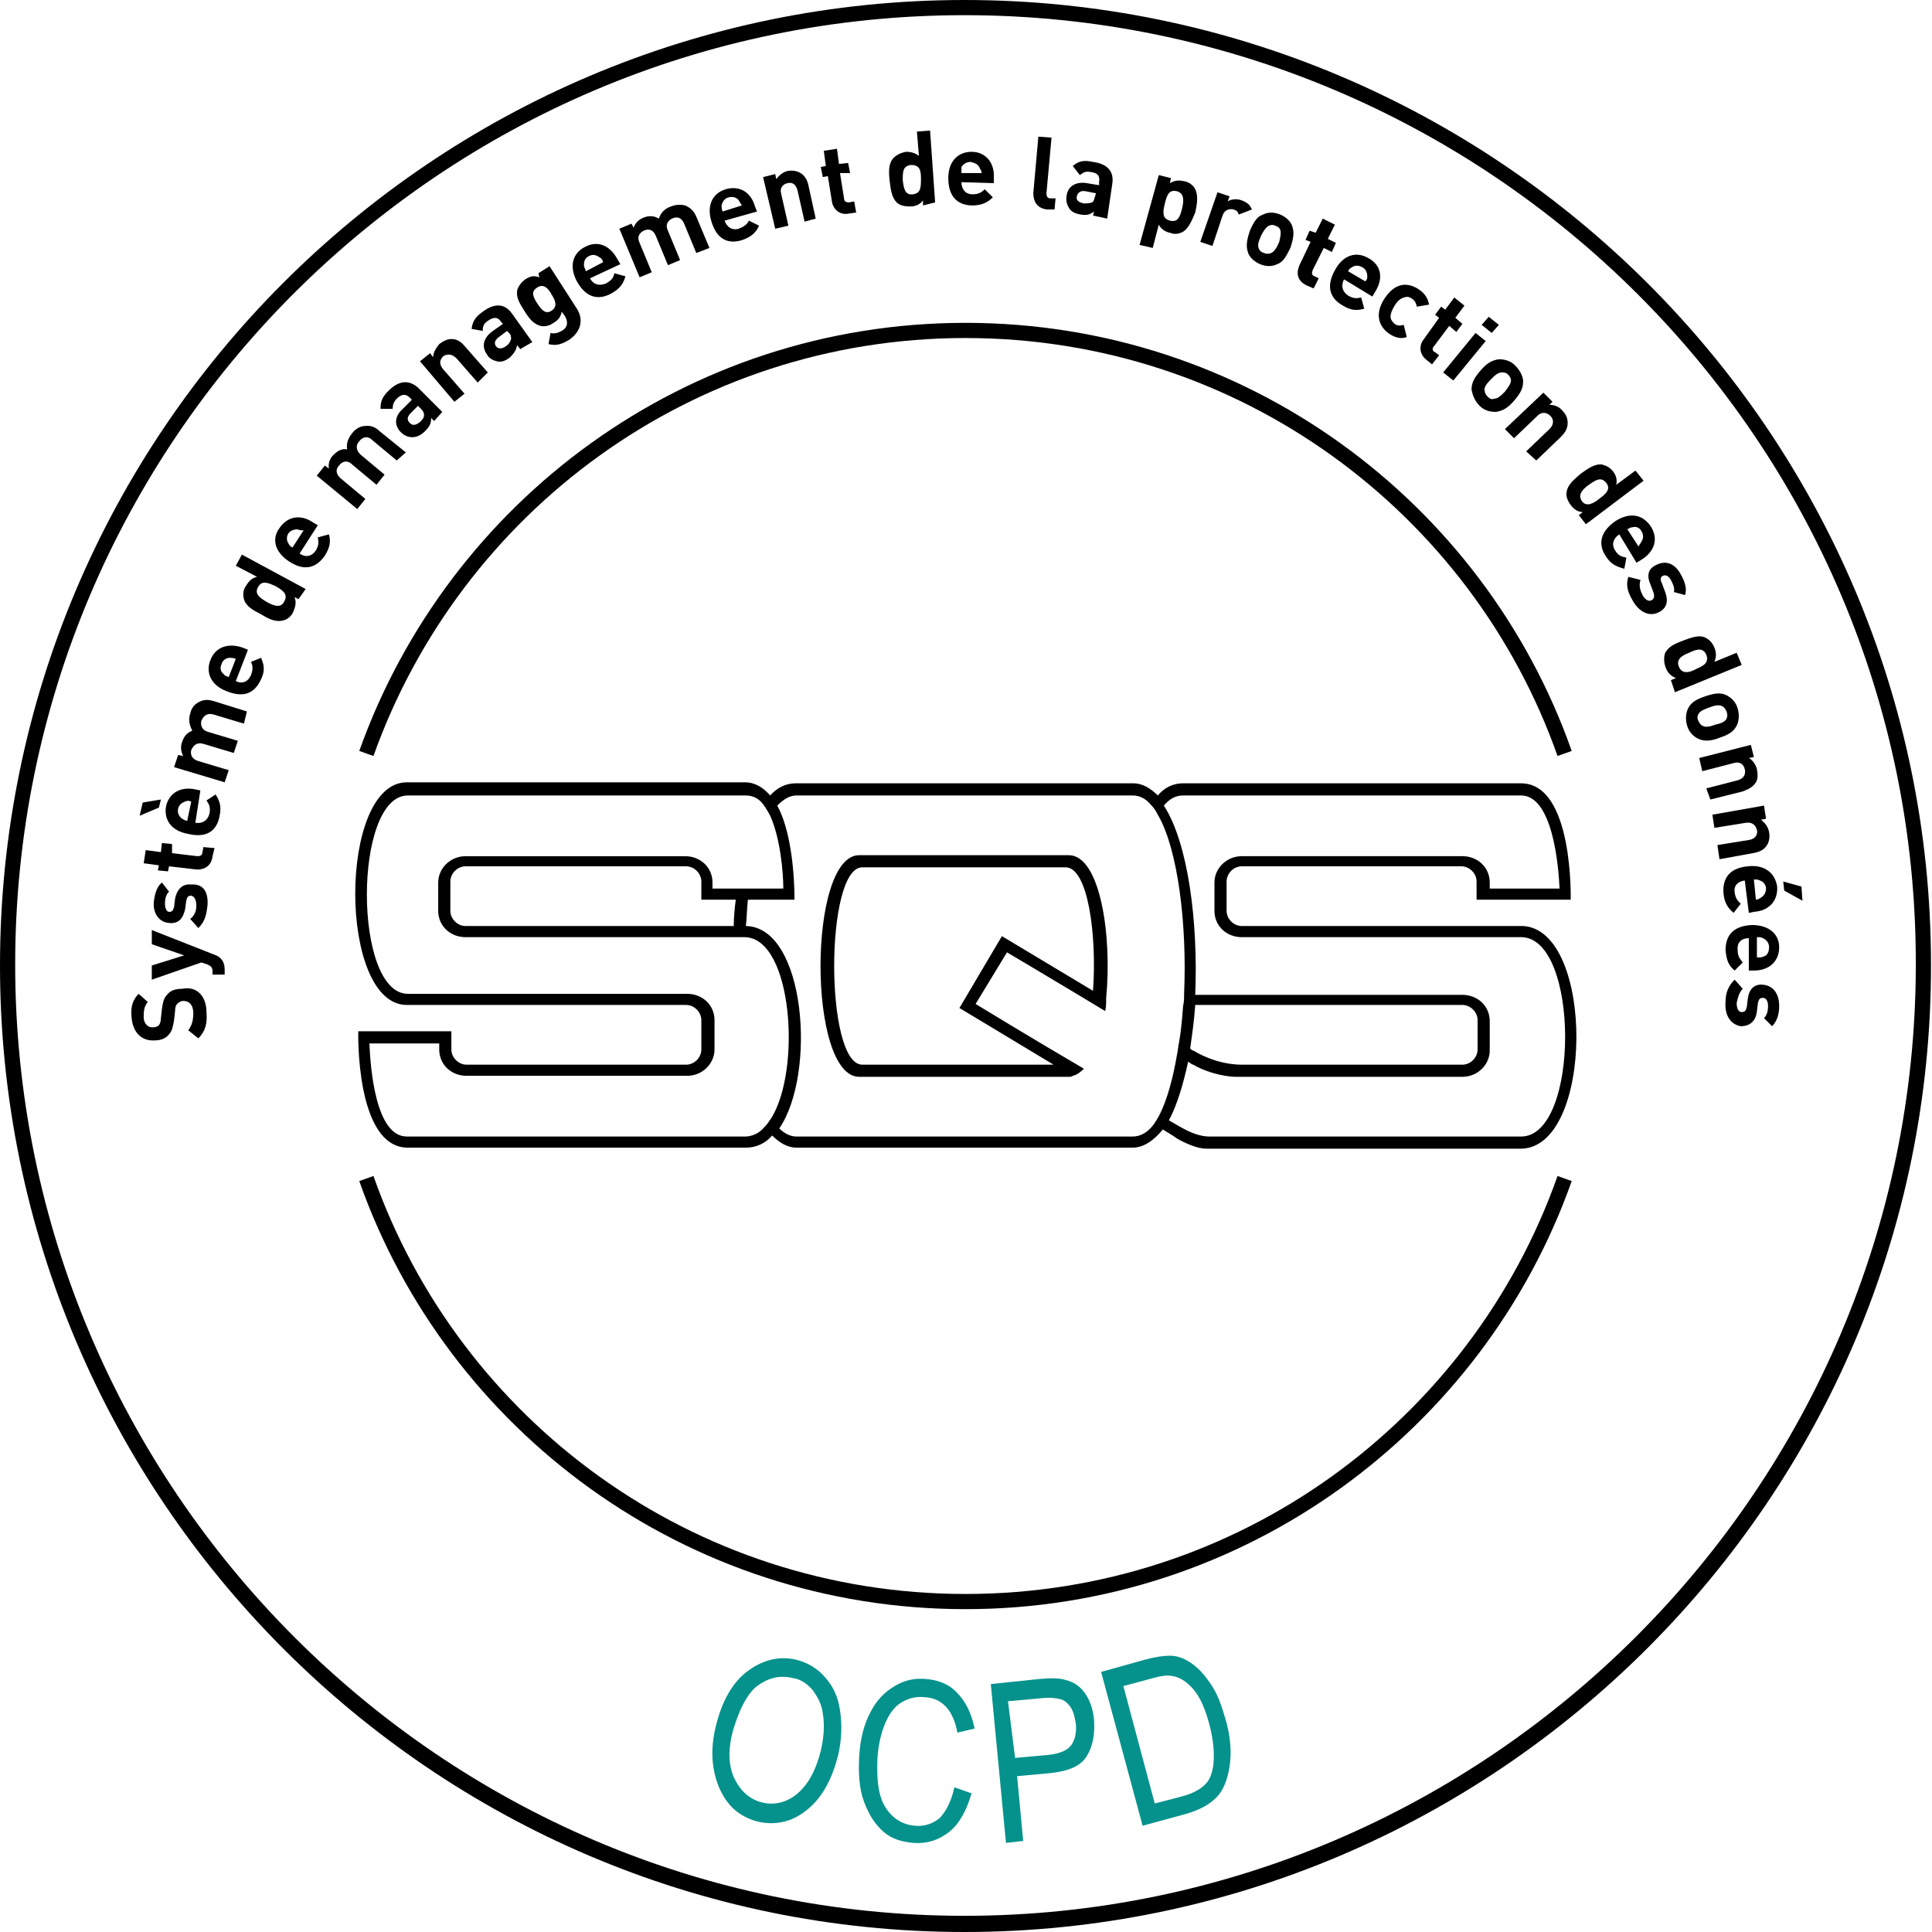 <?xml version="1.0" encoding="utf-8"?>
<!-- Generator: Adobe Illustrator 22.1.0, SVG Export Plug-In . SVG Version: 6.00 Build 0)  -->
<svg version="1.1" xmlns="http://www.w3.org/2000/svg" xmlns:xlink="http://www.w3.org/1999/xlink" x="0px" y="0px"
	 viewBox="0 0 190.9 190.9" style="enable-background:new 0 0 190.9 190.9;" xml:space="preserve">
<style type="text/css">
	.st0{fill:#05928C;}
</style>
<g id="Calque_1_1_">
</g>
<g id="Calque_2">
	<path d="M95.3,190.9c-52.6,0-95.3-43-95.3-95.5C0,42.8,42.8,0,95.3,0c52.6,0,95.5,42.8,95.5,95.3
		C190.9,147.9,147.9,190.9,95.3,190.9 M95.3,1.5C43.6,1.5,1.5,43.6,1.5,95.3c0,51.7,42.1,94,93.8,94c51.7,0,94-42.3,94-94
		C189.4,43.6,147.1,1.5,95.3,1.5"/>
	<path d="M105.6,84.5H84.9c-5.1,0-5.1,21.9,0,21.9h20.7c0.1,0,0.3,0,0.4-0.1c0.4-0.1,0.7-0.3,1.1-0.7c-5.3-3.1-10.7-6.4-10.7-6.4
		l0,0c0,0,0,0,0,0l3.1-5.1c0,0,4.9,2.9,9.7,5.8c0.1-0.4,0.1-0.8,0.1-1.3C109.9,92.4,108.7,84.5,105.6,84.5 M108,97.9
		C108,97.9,108,97.9,108,97.9c-4.5-2.7-9-5.4-9-5.4h0l-4.2,7.1l0,0c0,0,4.5,2.7,9.3,5.6H85.2c-3.7,0-3.7-19.5,0-19.5h20.1
		C107.5,85.7,108.4,92.4,108,97.9 M150.5,91.5c-0.1,0-0.1,0-0.2,0c0,0,0,0,0,0h0c0,0,0,0,0,0l-27.6,0c-0.8,0-1.5-0.7-1.5-1.5v-2.9
		c0-0.8,0.7-1.5,1.5-1.5h21.7c0.8,0,1.5,0.7,1.5,1.5v1.8h0.1v0l9.2,0c0,0,0.3-11.5-4.9-11.5h0c0,0,0,0,0,0h-33.4
		c-1.1,0-1.9,0.5-2.5,1.2c-0.7-0.7-1.5-1.2-2.4-1.2H78.6c-0.9,0-1.8,0.4-2.5,1.2c-0.7-0.8-1.5-1.3-2.5-1.3H40.2c-6.8,0-6.8,22,0,22
		l27.6,0c0.8,0,1.5,0.7,1.5,1.5v2.9c0,0.8-0.7,1.5-1.5,1.5H46.1c-0.8,0-1.5-0.7-1.5-1.5v-1.8l-9.2,0c0,0-0.3,11.5,4.9,11.5h33.4
		c1,0,1.9-0.4,2.6-1.2c0.7,0.7,1.5,1.2,2.4,1.2h33.2c1.1,0,2.1-0.7,3-1.8c0.8,0.5,1.3,0.8,1.4,0.9c0.9,0.5,2,1,2.9,1h3v0h28.1
		C157.5,113.4,157.6,91.9,150.5,91.5 M76.2,110.5c-0.2,0.3-0.4,0.6-0.7,0.9c-0.5,0.6-1.2,0.9-1.9,0.9H40.2c-3.1,0-3.6-6.8-3.7-9.2
		h6.9v0.6c0,1.5,1.2,2.6,2.7,2.6h21.8c1.5,0,2.7-1.2,2.7-2.6v-2.9c0-1.5-1.2-2.6-2.7-2.6l-27.6,0c-5.4,0-5.4-19.6,0-19.6h33.4
		c0.8,0,1.4,0.4,1.8,1c0.2,0.3,0.4,0.6,0.6,1c1,2.2,1.3,5.6,1.3,7.2h-7v-0.6c0-1.5-1.2-2.6-2.7-2.6H46c-1.5,0-2.7,1.2-2.7,2.6V90
		c0,1.5,1.2,2.6,2.7,2.6l27.6,0h0C78.3,92.7,79.2,105.7,76.2,110.5 M72.7,88.9c-0.1,0.8-0.2,1.7-0.2,2.6l-26.5,0
		c-0.8,0-1.5-0.7-1.5-1.5v-2.9c0-0.8,0.7-1.5,1.5-1.5h21.8c0.8,0,1.5,0.7,1.5,1.5v1.8L72.7,88.9z M114.6,110.1
		c-0.2,0.4-0.4,0.7-0.6,1c-0.6,0.8-1.3,1.2-2.1,1.2H78.7c-0.6,0-1.2-0.3-1.7-0.8c3.7-5.4,2.6-19.9-3.3-20c0.1-0.9,0.1-1.7,0.2-2.6
		l4.6,0c0,0,0.1-6-1.7-9.3c0.6-0.6,1.2-1,1.9-1h33.2c0.7,0,1.3,0.3,1.8,0.9c0.3,0.3,0.5,0.6,0.7,1c2,3.4,2.9,10.9,2.6,17.7
		c0,0.4,0,0.8-0.1,1.2c-0.1,1.3-0.2,2.5-0.4,3.6c-0.1,0.4-0.1,0.8-0.2,1.2C115.9,106.6,115.3,108.7,114.6,110.1 M150.3,112.3h-28
		h-2.8c-0.8,0-1.7-0.3-2.6-0.8c-0.2-0.1-0.7-0.4-1.4-0.8c0.8-1.5,1.4-3.5,1.9-5.8c0.3,0.2,0.4,0.3,0.5,0.3c1,0.6,2.8,1.2,4.3,1.2
		h0.2v0h22.1c1.5,0,2.7-1.2,2.7-2.6v-2.9c0-1.5-1.2-2.6-2.7-2.6h-26.4c0.3-7.2-0.7-15-3.1-18.7c0.5-0.6,1.1-1,1.9-1h33.4
		c3.1,0,3.7,6.9,3.8,9.2h-6.9v-0.6c0-1.5-1.2-2.6-2.7-2.6h-21.8c-1.5,0-2.7,1.2-2.7,2.6V90c0,1.5,1.2,2.6,2.7,2.6l27.6,0
		C156.1,92.6,156.1,112.3,150.3,112.3 M117.6,103.6c0.2-1.4,0.4-2.8,0.5-4.3l26.4,0c0.8,0,1.5,0.7,1.5,1.5v2.9
		c0,0.8-0.7,1.5-1.5,1.5h-21.8c-1.6,0-3.3-0.5-4.8-1.4C117.8,103.8,117.7,103.7,117.6,103.6"/>
	<g>
		<path d="M95.4,33.4c27,0,50,17.2,58.5,41.3l1.4-0.5c-8.7-24.7-32.3-42.3-59.9-42.3S44.3,49.5,35.5,74.2l1.4,0.5
			C45.5,50.6,68.4,33.4,95.4,33.4z"/>
		<path d="M153.9,116.2c-8.5,24.1-31.5,41.3-58.5,41.3c-27,0-50-17.2-58.5-41.3l-1.4,0.5c8.7,24.7,32.3,42.3,59.9,42.3
			s51.2-17.7,59.9-42.3L153.9,116.2z"/>
	</g>
	<g>
		<path d="M20.4,100c0.1,1.1-0.1,1.9-0.8,2.6l-1-0.8c0.4-0.5,0.5-1.1,0.5-1.7c0-0.8-0.4-1.2-1-1.2c-0.2,0-0.4,0.1-0.6,0.3
			c-0.1,0.1-0.2,0.3-0.2,0.7l-0.1,0.9c-0.1,0.6-0.2,1.1-0.5,1.4c-0.3,0.4-0.8,0.6-1.4,0.6c-1.3,0.1-2.2-0.8-2.3-2.3
			c-0.1-1,0.1-1.7,0.7-2.3l0.9,0.8c-0.4,0.5-0.4,1-0.4,1.5c0,0.7,0.5,1.1,1,1c0.2,0,0.4-0.1,0.5-0.2c0.1-0.1,0.2-0.4,0.2-0.7
			l0.1-0.9c0.1-0.7,0.2-1.1,0.5-1.4c0.3-0.4,0.8-0.6,1.5-0.6C19.5,97.4,20.4,98.5,20.4,100z"/>
		<path d="M21.1,94.3c0.3,0.1,0.5,0.2,0.7,0.4c0.3,0.3,0.4,0.7,0.4,1.1l0,0.5l-1.2,0l0-0.3c0-0.4-0.1-0.5-0.5-0.7l-0.6-0.2L15,96.8
			l0-1.4l3.2-1l-3.2-1.1l0-1.4L21.1,94.3z"/>
		<path d="M20.5,89.5c-0.1,0.8-0.2,1.5-0.9,2.2l-0.8-0.9c0.5-0.4,0.6-0.9,0.6-1.3c0-0.4-0.1-0.9-0.5-1c-0.3,0-0.4,0.1-0.5,0.5
			l-0.1,0.8c-0.2,0.9-0.6,1.5-1.6,1.4c-1.1-0.1-1.6-1.1-1.5-2.1c0.1-0.8,0.3-1.5,0.8-1.9l0.7,0.9c-0.3,0.3-0.4,0.7-0.4,1.2
			c0,0.5,0.2,0.8,0.4,0.8c0.3,0,0.4-0.1,0.5-0.5l0.1-0.8c0.2-1,0.8-1.5,1.6-1.4C20.2,87.3,20.6,88.3,20.5,89.5z"/>
		<path d="M21,84.6c-0.1,1-0.9,1.4-1.7,1.3l-2.6-0.3l-0.1,0.5l-1-0.1l0.1-0.5l-1.5-0.2l0.2-1.3l1.5,0.2l0.1-0.9l1,0.1L17,84.3
			l2.5,0.3c0.3,0,0.5-0.1,0.5-0.4l0.1-0.5l1.1,0.1L21,84.6z"/>
		<path d="M15.7,79.8l-1.9,0.8l0.3-1.3l1.8-0.3L15.7,79.8z M19.3,81.3c0.7,0.1,1.2-0.2,1.4-0.9c0.1-0.6,0-0.9-0.3-1.3l0.9-0.6
			c0.4,0.6,0.6,1.2,0.4,2.1c-0.2,1.2-1,2.3-3.1,1.8c-1.7-0.3-2.4-1.4-2.2-2.7c0.3-1.4,1.5-2,2.9-1.7l0.5,0.1L19.3,81.3z M18.3,79.2
			c-0.3,0.1-0.6,0.3-0.7,0.7c-0.1,0.4,0.1,0.8,0.4,1c0.2,0.1,0.3,0.2,0.5,0.2l0.4-1.9C18.6,79.1,18.5,79.1,18.3,79.2z"/>
		<path d="M24.1,71.5l-3-0.9c-0.7-0.2-1,0.2-1.2,0.6c-0.1,0.4,0,0.9,0.6,1.1l3,0.9l-0.4,1.2l-3-0.9c-0.7-0.2-1,0.2-1.2,0.6
			c-0.1,0.4,0,0.9,0.7,1.1l3,0.9l-0.4,1.2l-5-1.5l0.4-1.2l0.5,0.1c-0.2-0.4-0.3-0.9-0.1-1.4c0.2-0.6,0.5-0.9,1-1.1
			c-0.3-0.6-0.4-1.1-0.2-1.7c0.1-0.5,0.4-0.9,0.8-1.1c0.5-0.3,1-0.3,1.6-0.1l3.2,1L24.1,71.5z"/>
		<path d="M23.3,67.3c0.6,0.3,1.2,0.1,1.5-0.6c0.2-0.5,0.2-0.9,0-1.3l1-0.4c0.3,0.7,0.4,1.3,0,2.1c-0.5,1.1-1.4,2-3.4,1.2
			c-1.6-0.6-2.1-1.9-1.6-3.1c0.5-1.3,1.8-1.7,3.2-1.2l0.5,0.2L23.3,67.3z M22.7,65c-0.3,0-0.7,0.2-0.8,0.6c-0.2,0.4-0.1,0.8,0.2,1
			c0.1,0.2,0.3,0.2,0.5,0.3l0.7-1.8C23,65,22.9,65,22.7,65z"/>
		<path d="M29.5,59.2l-0.4-0.2c0.2,0.5,0.1,0.9-0.1,1.4c-0.2,0.5-0.6,0.8-1,0.9c-0.7,0.2-1.4-0.1-2.2-0.6c-0.8-0.4-1.5-0.8-1.7-1.5
			c-0.1-0.4-0.1-0.9,0.2-1.3c0.3-0.5,0.6-0.8,1.1-0.9l-2.1-1.1l0.6-1.1l6.3,3.4L29.5,59.2z M25.5,58c-0.4,0.7,0.2,1.1,0.9,1.5
			c0.7,0.4,1.4,0.6,1.7-0.1c0.4-0.7-0.2-1.1-0.9-1.5C26.5,57.6,25.9,57.3,25.5,58z"/>
		<path d="M29.6,54.7c0.6,0.4,1.2,0.3,1.6-0.3c0.3-0.5,0.3-0.8,0.2-1.3l1.1-0.3c0.2,0.7,0.1,1.3-0.4,2.1c-0.7,1-1.8,1.7-3.5,0.6
			c-1.4-0.9-1.8-2.2-1-3.3c0.8-1.2,2.1-1.4,3.3-0.6l0.5,0.3L29.6,54.7z M29.4,52.3c-0.3,0-0.7,0.1-0.9,0.4s-0.2,0.7,0,1
			c0.1,0.2,0.2,0.3,0.4,0.4l1.1-1.7C29.7,52.4,29.6,52.4,29.4,52.3z"/>
		<path d="M39.2,45.5l-2.4-2c-0.5-0.5-1-0.3-1.3,0.1c-0.3,0.3-0.4,0.8,0.1,1.3l2.4,2l-0.8,1l-2.4-2c-0.5-0.5-1-0.3-1.3,0.1
			c-0.3,0.3-0.4,0.8,0.2,1.3l2.4,2l-0.8,1l-4-3.3l0.8-1l0.4,0.3c-0.1-0.5,0.1-1,0.4-1.3c0.4-0.4,0.8-0.7,1.4-0.6
			c-0.1-0.6,0.1-1.1,0.5-1.6c0.3-0.4,0.8-0.7,1.2-0.7c0.6-0.1,1.1,0.1,1.5,0.5l2.6,2.1L39.2,45.5z"/>
		<path d="M42.9,41.6l-0.3-0.3c0,0.5-0.1,0.8-0.6,1.3c-0.4,0.4-0.8,0.6-1.3,0.6c-0.4,0-0.8-0.2-1.1-0.5c-0.6-0.6-0.7-1.5,0.2-2.3
			l0.9-0.9l-0.2-0.2c-0.4-0.4-0.8-0.4-1.3,0.1c-0.3,0.3-0.4,0.6-0.4,1l-1.2,0c0-0.8,0.2-1.2,0.8-1.8c1-1,2-1.1,2.9-0.3l2.4,2.4
			L42.9,41.6z M41.3,40.1l-0.7,0.7c-0.4,0.4-0.4,0.7-0.1,1c0.3,0.3,0.6,0.2,1-0.1c0.2-0.2,0.4-0.4,0.4-0.7c0-0.2-0.1-0.4-0.3-0.6
			L41.3,40.1z"/>
		<path d="M47.2,37.8l-2.1-2.4c-0.5-0.5-1-0.4-1.3-0.2c-0.3,0.3-0.5,0.7,0,1.3l2.1,2.4l-1,0.8l-3.4-4l1-0.8l0.3,0.4
			c0-0.5,0.3-0.9,0.6-1.3c0.4-0.3,0.8-0.5,1.2-0.5c0.6,0,1,0.3,1.4,0.8l2.2,2.5L47.2,37.8z"/>
		<path d="M51.4,34.5l-0.3-0.4c-0.1,0.5-0.3,0.8-0.7,1.2c-0.5,0.4-0.9,0.5-1.3,0.4c-0.4-0.1-0.8-0.3-1-0.7c-0.5-0.7-0.4-1.6,0.6-2.3
			l1-0.7l-0.2-0.2c-0.3-0.5-0.7-0.5-1.3-0.1c-0.4,0.3-0.5,0.5-0.5,1l-1.1-0.2c0.1-0.8,0.4-1.2,1.1-1.7c1.2-0.9,2.2-0.8,2.9,0.2
			l2,2.8L51.4,34.5z M50.1,32.7l-0.8,0.6c-0.4,0.3-0.5,0.6-0.3,0.9c0.2,0.3,0.6,0.3,1,0c0.3-0.2,0.4-0.4,0.5-0.7
			c0-0.2,0-0.4-0.2-0.6L50.1,32.7z"/>
		<path d="M56.2,33.6c-0.7,0.4-1.2,0.6-2,0.4l0.2-1.1c0.4,0.1,0.7,0,1.1-0.2c0.7-0.4,0.6-1,0.3-1.5l-0.3-0.4
			c-0.1,0.5-0.3,0.8-0.8,1.1c-0.4,0.3-0.9,0.4-1.3,0.3c-0.7-0.2-1.1-0.7-1.6-1.5c-0.5-0.8-0.8-1.3-0.7-2c0.1-0.4,0.4-0.8,0.8-1.1
			c0.5-0.3,0.8-0.4,1.4-0.2L53.2,27l1.1-0.7l2.7,4.2C57.7,31.6,57.4,32.8,56.2,33.6z M53.1,28.4c-0.7,0.4-0.4,1,0,1.6
			c0.4,0.6,0.8,1.1,1.4,0.7s0.4-1,0-1.6C54.2,28.5,53.7,28,53.1,28.4z"/>
		<path d="M58.3,27.5c0.3,0.6,0.9,0.8,1.6,0.5c0.5-0.3,0.7-0.5,0.8-1l1.1,0.3c-0.2,0.7-0.5,1.2-1.4,1.7c-1.1,0.6-2.4,0.6-3.4-1.2
			c-0.8-1.5-0.4-2.8,0.8-3.4c1.3-0.7,2.5-0.1,3.2,1.2l0.3,0.5L58.3,27.5z M59.2,25.4c-0.3-0.2-0.6-0.3-1-0.1
			c-0.4,0.2-0.5,0.5-0.5,0.9c0,0.2,0.1,0.3,0.2,0.6l1.7-0.9C59.5,25.6,59.4,25.5,59.2,25.4z"/>
		<path d="M68.8,25l-1.2-2.9c-0.3-0.7-0.8-0.7-1.2-0.5c-0.4,0.2-0.7,0.6-0.4,1.2l1.2,2.9L66,26.2l-1.2-2.9c-0.3-0.7-0.8-0.7-1.2-0.5
			s-0.7,0.6-0.4,1.2l1.2,2.9l-1.2,0.5l-2-4.8l1.2-0.5l0.2,0.4c0.2-0.5,0.5-0.8,1-1c0.5-0.2,1-0.2,1.5,0.1c0.2-0.6,0.6-1,1.2-1.2
			c0.5-0.2,1-0.2,1.4-0.1c0.5,0.2,0.9,0.6,1.1,1.1l1.3,3.1L68.8,25z"/>
		<path d="M71.6,21.8c0.2,0.6,0.7,1,1.4,0.8c0.5-0.2,0.8-0.4,1-0.8l1,0.5c-0.3,0.7-0.8,1.1-1.6,1.4c-1.2,0.4-2.5,0.2-3.1-1.8
			c-0.5-1.6,0.1-2.8,1.4-3.2c1.4-0.4,2.5,0.3,2.9,1.7l0.2,0.5L71.6,21.8z M73,19.8c-0.2-0.3-0.6-0.4-1-0.3c-0.4,0.1-0.6,0.4-0.7,0.8
			c0,0.2,0,0.3,0.1,0.6l1.9-0.6C73.2,20.1,73.1,20,73,19.8z"/>
		<path d="M79.5,21.9l-0.7-3.1c-0.2-0.7-0.6-0.8-1-0.7s-0.8,0.4-0.6,1.1l0.7,3.1l-1.3,0.3l-1.2-5.1l1.2-0.3l0.1,0.5
			c0.3-0.4,0.7-0.7,1.1-0.8c0.5-0.1,1,0,1.3,0.2c0.5,0.3,0.7,0.8,0.8,1.3l0.7,3.2L79.5,21.9z"/>
		<path d="M83.9,21.1c-1,0.2-1.6-0.5-1.7-1.2l-0.4-2.5l-0.5,0.1l-0.2-1l0.5-0.1l-0.2-1.5l1.3-0.2l0.2,1.5l0.9-0.1l0.2,1L83,17.1
			l0.4,2.5c0,0.3,0.2,0.4,0.5,0.4l0.5-0.1l0.2,1.1L83.9,21.1z"/>
		<path d="M91.2,20.3l0-0.5c-0.3,0.4-0.7,0.6-1.3,0.6c-0.5,0-1-0.1-1.3-0.4c-0.5-0.5-0.6-1.3-0.7-2.2c-0.1-0.9-0.1-1.7,0.4-2.2
			c0.3-0.3,0.7-0.5,1.2-0.6c0.5,0,0.9,0.1,1.3,0.4l-0.2-2.4l1.3-0.1l0.5,7.1L91.2,20.3z M90,16.3c-0.8,0.1-0.8,0.7-0.8,1.5
			c0.1,0.8,0.2,1.5,1,1.4c0.8-0.1,0.8-0.7,0.8-1.6S90.8,16.3,90,16.3z"/>
		<path d="M95,18c0,0.7,0.4,1.2,1.1,1.2c0.6,0,0.9-0.2,1.2-0.5l0.8,0.8c-0.5,0.5-1.1,0.8-2,0.8c-1.2,0-2.4-0.6-2.4-2.7
			c0-1.7,1-2.6,2.3-2.6c1.4,0,2.3,1.1,2.2,2.6l0,0.5L95,18z M96.8,16.6c-0.1-0.3-0.4-0.5-0.9-0.6c-0.4,0-0.7,0.2-0.9,0.5
			C95,16.8,95,16.9,95,17.1l2,0C97,16.9,96.9,16.8,96.8,16.6z"/>
		<path d="M103.5,20.7c-1.1-0.1-1.4-0.9-1.4-1.6l0.5-5.6l1.3,0.1l-0.5,5.5c0,0.3,0.1,0.5,0.4,0.5l0.5,0l-0.1,1.1L103.5,20.7z"/>
		<path d="M108,21.3l0.1-0.4c-0.4,0.3-0.7,0.4-1.3,0.3c-0.6-0.1-1-0.3-1.2-0.7c-0.2-0.3-0.3-0.8-0.2-1.2c0.1-0.8,0.8-1.4,2-1.2
			l1.2,0.2l0-0.3c0.1-0.6-0.1-0.9-0.8-1c-0.5-0.1-0.7,0-1.1,0.3l-0.7-0.9c0.6-0.5,1.1-0.6,2-0.4c1.5,0.2,2.1,1,1.9,2.2l-0.5,3.4
			L108,21.3z M108.3,19.1l-1-0.2c-0.5-0.1-0.8,0.1-0.9,0.5c-0.1,0.4,0.2,0.6,0.7,0.7c0.3,0,0.5,0,0.8-0.1c0.2-0.1,0.2-0.3,0.3-0.6
			L108.3,19.1z"/>
		<path d="M116.9,22.9c-0.4,0.2-0.8,0.3-1.3,0.1c-0.5-0.1-0.9-0.4-1.1-0.8l-0.6,2.3l-1.3-0.3l1.9-6.9l1.2,0.3l-0.1,0.5
			c0.5-0.3,0.9-0.3,1.4-0.2c0.5,0.1,0.9,0.4,1.1,0.8c0.3,0.6,0.2,1.4,0,2.3C117.8,21.7,117.5,22.5,116.9,22.9z M116.3,18.9
			c-0.8-0.2-1,0.4-1.2,1.2c-0.2,0.8-0.3,1.5,0.5,1.7c0.8,0.2,1-0.4,1.2-1.2C117,19.8,117,19.1,116.3,18.9z"/>
		<path d="M122.4,21.2c-0.1-0.3-0.2-0.4-0.5-0.5c-0.4-0.1-0.9,0-1.1,0.6l-1,3l-1.2-0.4l1.7-4.9l1.2,0.4l-0.2,0.5
			c0.3-0.2,0.9-0.3,1.4-0.1c0.5,0.2,0.8,0.4,1,0.9L122.4,21.2z"/>
		<path d="M126.2,26.1c-0.4,0.2-1,0.3-1.7,0s-1.1-0.8-1.2-1.2c-0.2-0.6-0.1-1.2,0.2-2.1c0.4-0.9,0.7-1.4,1.3-1.6
			c0.4-0.2,1-0.3,1.7,0s1.1,0.8,1.2,1.2c0.2,0.6,0.1,1.2-0.2,2.1C127.1,25.3,126.8,25.9,126.2,26.1z M126.5,22.7
			c-0.1-0.2-0.2-0.3-0.5-0.4c-0.2-0.1-0.4-0.1-0.6,0c-0.3,0.1-0.6,0.6-0.8,1c-0.2,0.5-0.4,0.9-0.2,1.3c0.1,0.2,0.2,0.3,0.5,0.4
			c0.2,0.1,0.5,0.1,0.7,0c0.3-0.1,0.6-0.6,0.8-1.1C126.5,23.5,126.6,23,126.5,22.7z"/>
		<path d="M129.1,28.2c-1-0.5-1-1.3-0.7-2l1.1-2.3l-0.5-0.2l0.4-0.9L130,23l0.7-1.4l1.2,0.6l-0.7,1.4L132,24l-0.4,0.9l-0.8-0.4
			l-1.1,2.2c-0.1,0.3-0.1,0.5,0.2,0.6l0.4,0.2l-0.5,1L129.1,28.2z"/>
		<path d="M132.8,27.6c-0.3,0.6-0.2,1.2,0.4,1.6c0.5,0.3,0.8,0.3,1.3,0.2l0.3,1.1c-0.7,0.2-1.3,0.2-2.1-0.3
			c-1.1-0.6-1.8-1.7-0.8-3.5c0.8-1.5,2.1-1.9,3.3-1.2c1.3,0.7,1.5,2,0.7,3.3l-0.3,0.5L132.8,27.6z M135.1,27.3
			c0-0.3-0.1-0.7-0.5-0.9c-0.4-0.2-0.7-0.2-1,0c-0.2,0.1-0.3,0.2-0.4,0.4l1.7,1C135.1,27.6,135.1,27.5,135.1,27.3z"/>
		<path d="M137.3,33c-0.9-0.6-1.6-1.8-0.5-3.5c1.2-1.8,2.5-1.5,3.4-0.9c0.6,0.4,0.9,0.9,1,1.5l-1.2,0.2c-0.1-0.4-0.2-0.6-0.5-0.8
			c-0.3-0.2-0.5-0.2-0.8-0.1c-0.3,0.1-0.6,0.3-0.9,0.8c-0.3,0.5-0.4,0.8-0.4,1.1c0,0.3,0.2,0.5,0.4,0.7c0.3,0.2,0.5,0.2,0.9,0.1
			l0.3,1.2C138.5,33.5,137.9,33.4,137.3,33z"/>
		<path d="M141,35.6c-0.8-0.6-0.8-1.5-0.3-2.1l1.5-2.1l-0.4-0.3l0.6-0.8l0.4,0.3l0.9-1.2l1,0.8l-0.9,1.2l0.7,0.6l-0.6,0.8l-0.7-0.6
			l-1.5,2c-0.2,0.2-0.2,0.5,0.1,0.6l0.4,0.3l-0.7,0.9L141,35.6z"/>
		<path d="M142.6,36.8l3.2-3.9l1,0.8l-3.2,3.9L142.6,36.8z M146.4,32.1l0.7-0.8l1,0.8l-0.7,0.8L146.4,32.1z"/>
		<path d="M147.8,40.7c-0.5,0-1.1-0.1-1.6-0.6s-0.7-1.1-0.8-1.6c0-0.7,0.3-1.2,0.9-1.9c0.6-0.7,1.1-1,1.8-1.1c0.5,0,1.1,0.1,1.6,0.6
			s0.8,1.1,0.8,1.6c0,0.7-0.3,1.2-0.9,1.9C149,40.3,148.5,40.6,147.8,40.7z M149.3,37.6c0-0.2-0.1-0.4-0.3-0.6
			c-0.2-0.2-0.4-0.2-0.6-0.2c-0.4,0-0.7,0.3-1.1,0.7c-0.4,0.4-0.7,0.8-0.6,1.1c0,0.2,0.1,0.4,0.3,0.6c0.2,0.2,0.4,0.3,0.6,0.2
			c0.4,0,0.7-0.3,1.1-0.7C149,38.3,149.3,37.9,149.3,37.6z"/>
		<path d="M150.8,44.6l2.3-2.2c0.5-0.5,0.4-1,0.1-1.3c-0.3-0.3-0.8-0.5-1.3,0l-2.3,2.2l-0.9-0.9l3.8-3.6l0.9,0.9l-0.3,0.3
			c0.5,0,1,0.2,1.3,0.6c0.4,0.4,0.5,0.8,0.5,1.2c0,0.6-0.3,1-0.7,1.4l-2.4,2.3L150.8,44.6z"/>
		<path d="M156,50.9l0.4-0.3c-0.5,0-0.9-0.3-1.2-0.7c-0.3-0.4-0.5-0.9-0.4-1.3c0.1-0.7,0.7-1.2,1.4-1.8c0.7-0.5,1.4-1,2.1-0.9
			c0.4,0.1,0.8,0.3,1.1,0.7c0.3,0.4,0.4,0.8,0.3,1.3l1.9-1.4l0.8,1l-5.7,4.3L156,50.9z M158.7,47.7c-0.5-0.6-1-0.3-1.7,0.2
			c-0.7,0.5-1.1,1-0.7,1.6s1.1,0.3,1.7-0.2C158.7,48.8,159.2,48.3,158.7,47.7z"/>
		<path d="M160,52.8c-0.6,0.4-0.8,1-0.4,1.6c0.3,0.5,0.6,0.6,1.1,0.7l-0.2,1.1c-0.7-0.2-1.3-0.4-1.8-1.2c-0.7-1-0.8-2.3,0.9-3.5
			c1.4-0.9,2.7-0.7,3.5,0.5c0.8,1.2,0.4,2.5-0.9,3.3l-0.5,0.3L160,52.8z M162.2,53.5c0.2-0.3,0.2-0.7,0-1c-0.2-0.4-0.6-0.5-0.9-0.4
			c-0.2,0-0.3,0.1-0.5,0.2l1.1,1.7C162,53.8,162.1,53.7,162.2,53.5z"/>
		<path d="M161.3,59.3c-0.4-0.7-0.7-1.4-0.4-2.3l1.2,0.3c-0.2,0.6,0,1.1,0.2,1.5c0.2,0.4,0.6,0.7,0.9,0.5c0.2-0.1,0.3-0.3,0.2-0.7
			l-0.3-0.8c-0.4-0.9-0.3-1.6,0.6-2c1-0.5,1.9,0,2.4,1c0.4,0.7,0.6,1.4,0.4,2l-1.1-0.3c0.1-0.4-0.1-0.8-0.3-1.2
			c-0.3-0.5-0.6-0.5-0.8-0.4c-0.2,0.1-0.3,0.3-0.1,0.7l0.3,0.8c0.4,1,0.2,1.7-0.6,2.1C162.9,61,161.9,60.4,161.3,59.3z"/>
		<path d="M165.1,67.2l0.5-0.2c-0.5-0.2-0.8-0.5-1-1c-0.2-0.5-0.2-1-0.1-1.4c0.3-0.7,1-1,1.8-1.3c0.8-0.3,1.6-0.6,2.2-0.3
			c0.4,0.2,0.7,0.5,0.9,1c0.2,0.5,0.2,0.9,0,1.4l2.2-0.9l0.5,1.2l-6.6,2.7L165.1,67.2z M168.6,64.7c-0.3-0.7-0.9-0.6-1.7-0.2
			c-0.8,0.3-1.3,0.7-1,1.4c0.3,0.7,1,0.6,1.7,0.2C168.3,65.8,168.9,65.5,168.6,64.7z"/>
		<path d="M167.8,73c-0.4-0.2-0.9-0.6-1.1-1.3c-0.2-0.7-0.1-1.3,0.1-1.7c0.3-0.6,0.8-0.9,1.7-1.2c0.9-0.3,1.5-0.4,2.1-0.1
			c0.4,0.2,0.9,0.6,1.1,1.3c0.2,0.7,0.1,1.3-0.1,1.7c-0.3,0.6-0.8,0.9-1.7,1.2C169.1,73.2,168.5,73.3,167.8,73z M170.6,71
			c0.1-0.2,0.1-0.4,0-0.7c-0.1-0.2-0.2-0.4-0.4-0.5c-0.3-0.2-0.8-0.1-1.3,0.1c-0.5,0.2-0.9,0.3-1.1,0.7c-0.1,0.2-0.1,0.4,0,0.6
			c0.1,0.2,0.2,0.4,0.4,0.5c0.3,0.2,0.8,0.1,1.3-0.1C170,71.5,170.5,71.3,170.6,71z"/>
		<path d="M168.6,77.9l3.1-0.8c0.7-0.2,0.8-0.7,0.7-1.1c-0.1-0.4-0.4-0.8-1.1-0.6l-3.1,0.8l-0.3-1.3l5.1-1.3l0.3,1.2l-0.5,0.1
			c0.4,0.2,0.7,0.7,0.8,1.1c0.1,0.5,0.1,1-0.1,1.3c-0.3,0.5-0.8,0.7-1.3,0.9l-3.2,0.8L168.6,77.9z"/>
		<path d="M169.7,83.5l3.1-0.5c0.7-0.1,0.9-0.6,0.8-1c-0.1-0.4-0.4-0.8-1.1-0.7l-3.1,0.5l-0.2-1.3l5.1-0.9l0.2,1.3l-0.5,0.1
			c0.4,0.3,0.7,0.7,0.8,1.2c0.1,0.5,0,1-0.2,1.3c-0.3,0.5-0.8,0.7-1.4,0.8l-3.3,0.6L169.7,83.5z"/>
		<path d="M172.4,87c-0.7,0.1-1.1,0.5-1,1.2c0.1,0.6,0.3,0.8,0.6,1.1l-0.7,0.9c-0.6-0.5-0.9-1-1-1.9c-0.1-1.2,0.3-2.5,2.4-2.7
			c1.7-0.2,2.7,0.7,2.9,2c0.1,1.4-0.8,2.4-2.3,2.5l-0.5,0.1L172.4,87z M174,88.7c0.3-0.2,0.5-0.5,0.5-0.9c0-0.4-0.3-0.7-0.6-0.8
			c-0.2-0.1-0.3-0.1-0.6-0.1l0.2,2C173.7,88.9,173.8,88.8,174,88.7z M176.3,88l-0.1-0.9l1.8,0.5l0.1,1.4L176.3,88z"/>
		<path d="M172.8,92.7c-0.7,0-1.2,0.4-1.1,1.2c0,0.6,0.2,0.8,0.5,1.2l-0.8,0.8c-0.6-0.5-0.8-1-0.9-2c0-1.2,0.5-2.4,2.6-2.5
			c1.7,0,2.7,0.9,2.7,2.2c0,1.4-1,2.3-2.5,2.3l-0.5,0L172.8,92.7z M174.3,94.5c0.3-0.1,0.5-0.4,0.5-0.9c0-0.4-0.2-0.7-0.6-0.9
			c-0.2-0.1-0.3-0.1-0.6-0.1l0,2C174,94.6,174.1,94.6,174.3,94.5z"/>
		<path d="M170.5,99c0-0.8,0.2-1.5,0.9-2.2l0.8,0.9c-0.4,0.4-0.5,1-0.6,1.4c0,0.4,0.1,0.9,0.5,0.9c0.3,0,0.4-0.1,0.5-0.5l0.1-0.8
			c0.1-0.9,0.6-1.5,1.5-1.4c1.1,0.1,1.6,1,1.6,2.1c0,0.8-0.2,1.5-0.7,2l-0.8-0.8c0.3-0.3,0.4-0.7,0.4-1.2c0-0.5-0.2-0.8-0.5-0.8
			c-0.3,0-0.4,0.1-0.5,0.5l-0.1,0.8c-0.1,1-0.7,1.5-1.6,1.5C170.9,101.2,170.4,100.2,170.5,99z"/>
	</g>
</g>
<g id="Calque_3">
	<g>
		<path class="st0" d="M70.7,170.7c0.6-2.6,1.7-4.5,3.2-5.6c1.5-1.1,3.1-1.5,4.8-1.1c1.1,0.3,2,0.8,2.8,1.7s1.3,1.9,1.5,3.3
			c0.2,1.3,0.2,2.8-0.2,4.5c-0.6,2.3-1.5,4-2.9,5.2c-1.5,1.3-3.2,1.7-5,1.3c-1.9-0.5-3.1-1.6-3.9-3.5
			C70.3,174.7,70.2,172.8,70.7,170.7z M72.4,171.1c-0.5,1.9-0.4,3.5,0.2,4.7c0.6,1.2,1.5,2,2.7,2.3c1.2,0.3,2.4,0,3.4-0.8
			c1.1-0.9,1.9-2.3,2.4-4.3c0.3-1.3,0.4-2.5,0.2-3.7c-0.1-0.9-0.5-1.6-1-2.3c-0.5-0.6-1.2-1.1-2-1.2c-1.3-0.3-2.4,0-3.5,0.8
			C73.8,167.4,73,169,72.4,171.1z"/>
		<path class="st0" d="M94.3,176.6l1.7,0.6c-0.5,1.7-1.2,3-2.2,3.8c-1,0.8-2.2,1.2-3.5,1.1c-1.2-0.1-2.2-0.4-3-1.1s-1.4-1.6-1.9-2.9
			c-0.5-1.3-0.6-2.9-0.5-4.6c0.1-1.7,0.5-3.2,1.1-4.3c0.6-1.2,1.4-2,2.4-2.6c1-0.6,2-0.8,3.1-0.7c1.2,0.1,2.3,0.5,3.1,1.4
			c0.8,0.8,1.4,2,1.7,3.5l-1.7,0.4c-0.4-2.2-1.5-3.4-3.2-3.5c-0.9-0.1-1.6,0.1-2.3,0.5c-0.7,0.4-1.2,1.1-1.6,2
			c-0.4,0.9-0.7,2.1-0.8,3.5c-0.1,2.2,0.1,3.8,0.8,4.9c0.7,1.1,1.7,1.7,2.9,1.8c0.9,0.1,1.8-0.2,2.5-0.8
			C93.5,178.9,94,178,94.3,176.6z"/>
		<path class="st0" d="M99.4,182.1l-1.5-15.7l4.8-0.5c1.1-0.1,2-0.1,2.6,0.1c0.8,0.2,1.4,0.6,1.9,1.3c0.5,0.7,0.8,1.6,0.9,2.6
			c0.1,1.4-0.1,2.6-0.7,3.6c-0.6,1-1.8,1.5-3.6,1.7l-3.3,0.3l0.6,6.4L99.4,182.1z M100.3,173.7l3.3-0.3c1-0.1,1.8-0.4,2.2-0.9
			c0.4-0.5,0.6-1.3,0.5-2.2c-0.1-0.6-0.2-1.1-0.5-1.6c-0.3-0.4-0.6-0.7-1-0.8c-0.4-0.1-1-0.2-1.9-0.1l-3.3,0.3L100.3,173.7z"/>
		<path class="st0" d="M112.9,180.4l-4.1-15.2l4.3-1.2c1.1-0.3,1.9-0.4,2.5-0.4c0.8,0,1.5,0.3,2.2,0.8c0.7,0.5,1.3,1.2,1.9,2.1
			s1,2,1.4,3.4c0.5,1.7,0.6,3.3,0.4,4.6c-0.2,1.3-0.6,2.4-1.3,3.1c-0.7,0.7-1.6,1.2-2.9,1.6L112.9,180.4z M114.1,178.2l2.7-0.7
			c1.1-0.3,1.8-0.7,2.3-1.2c0.5-0.5,0.7-1.2,0.8-2c0.1-1.1,0-2.4-0.4-3.9c-0.4-1.5-0.9-2.7-1.6-3.5c-0.7-0.8-1.4-1.2-2.1-1.3
			c-0.5-0.1-1.2,0-2.2,0.3l-2.6,0.7L114.1,178.2z"/>
	</g>
</g>
</svg>
